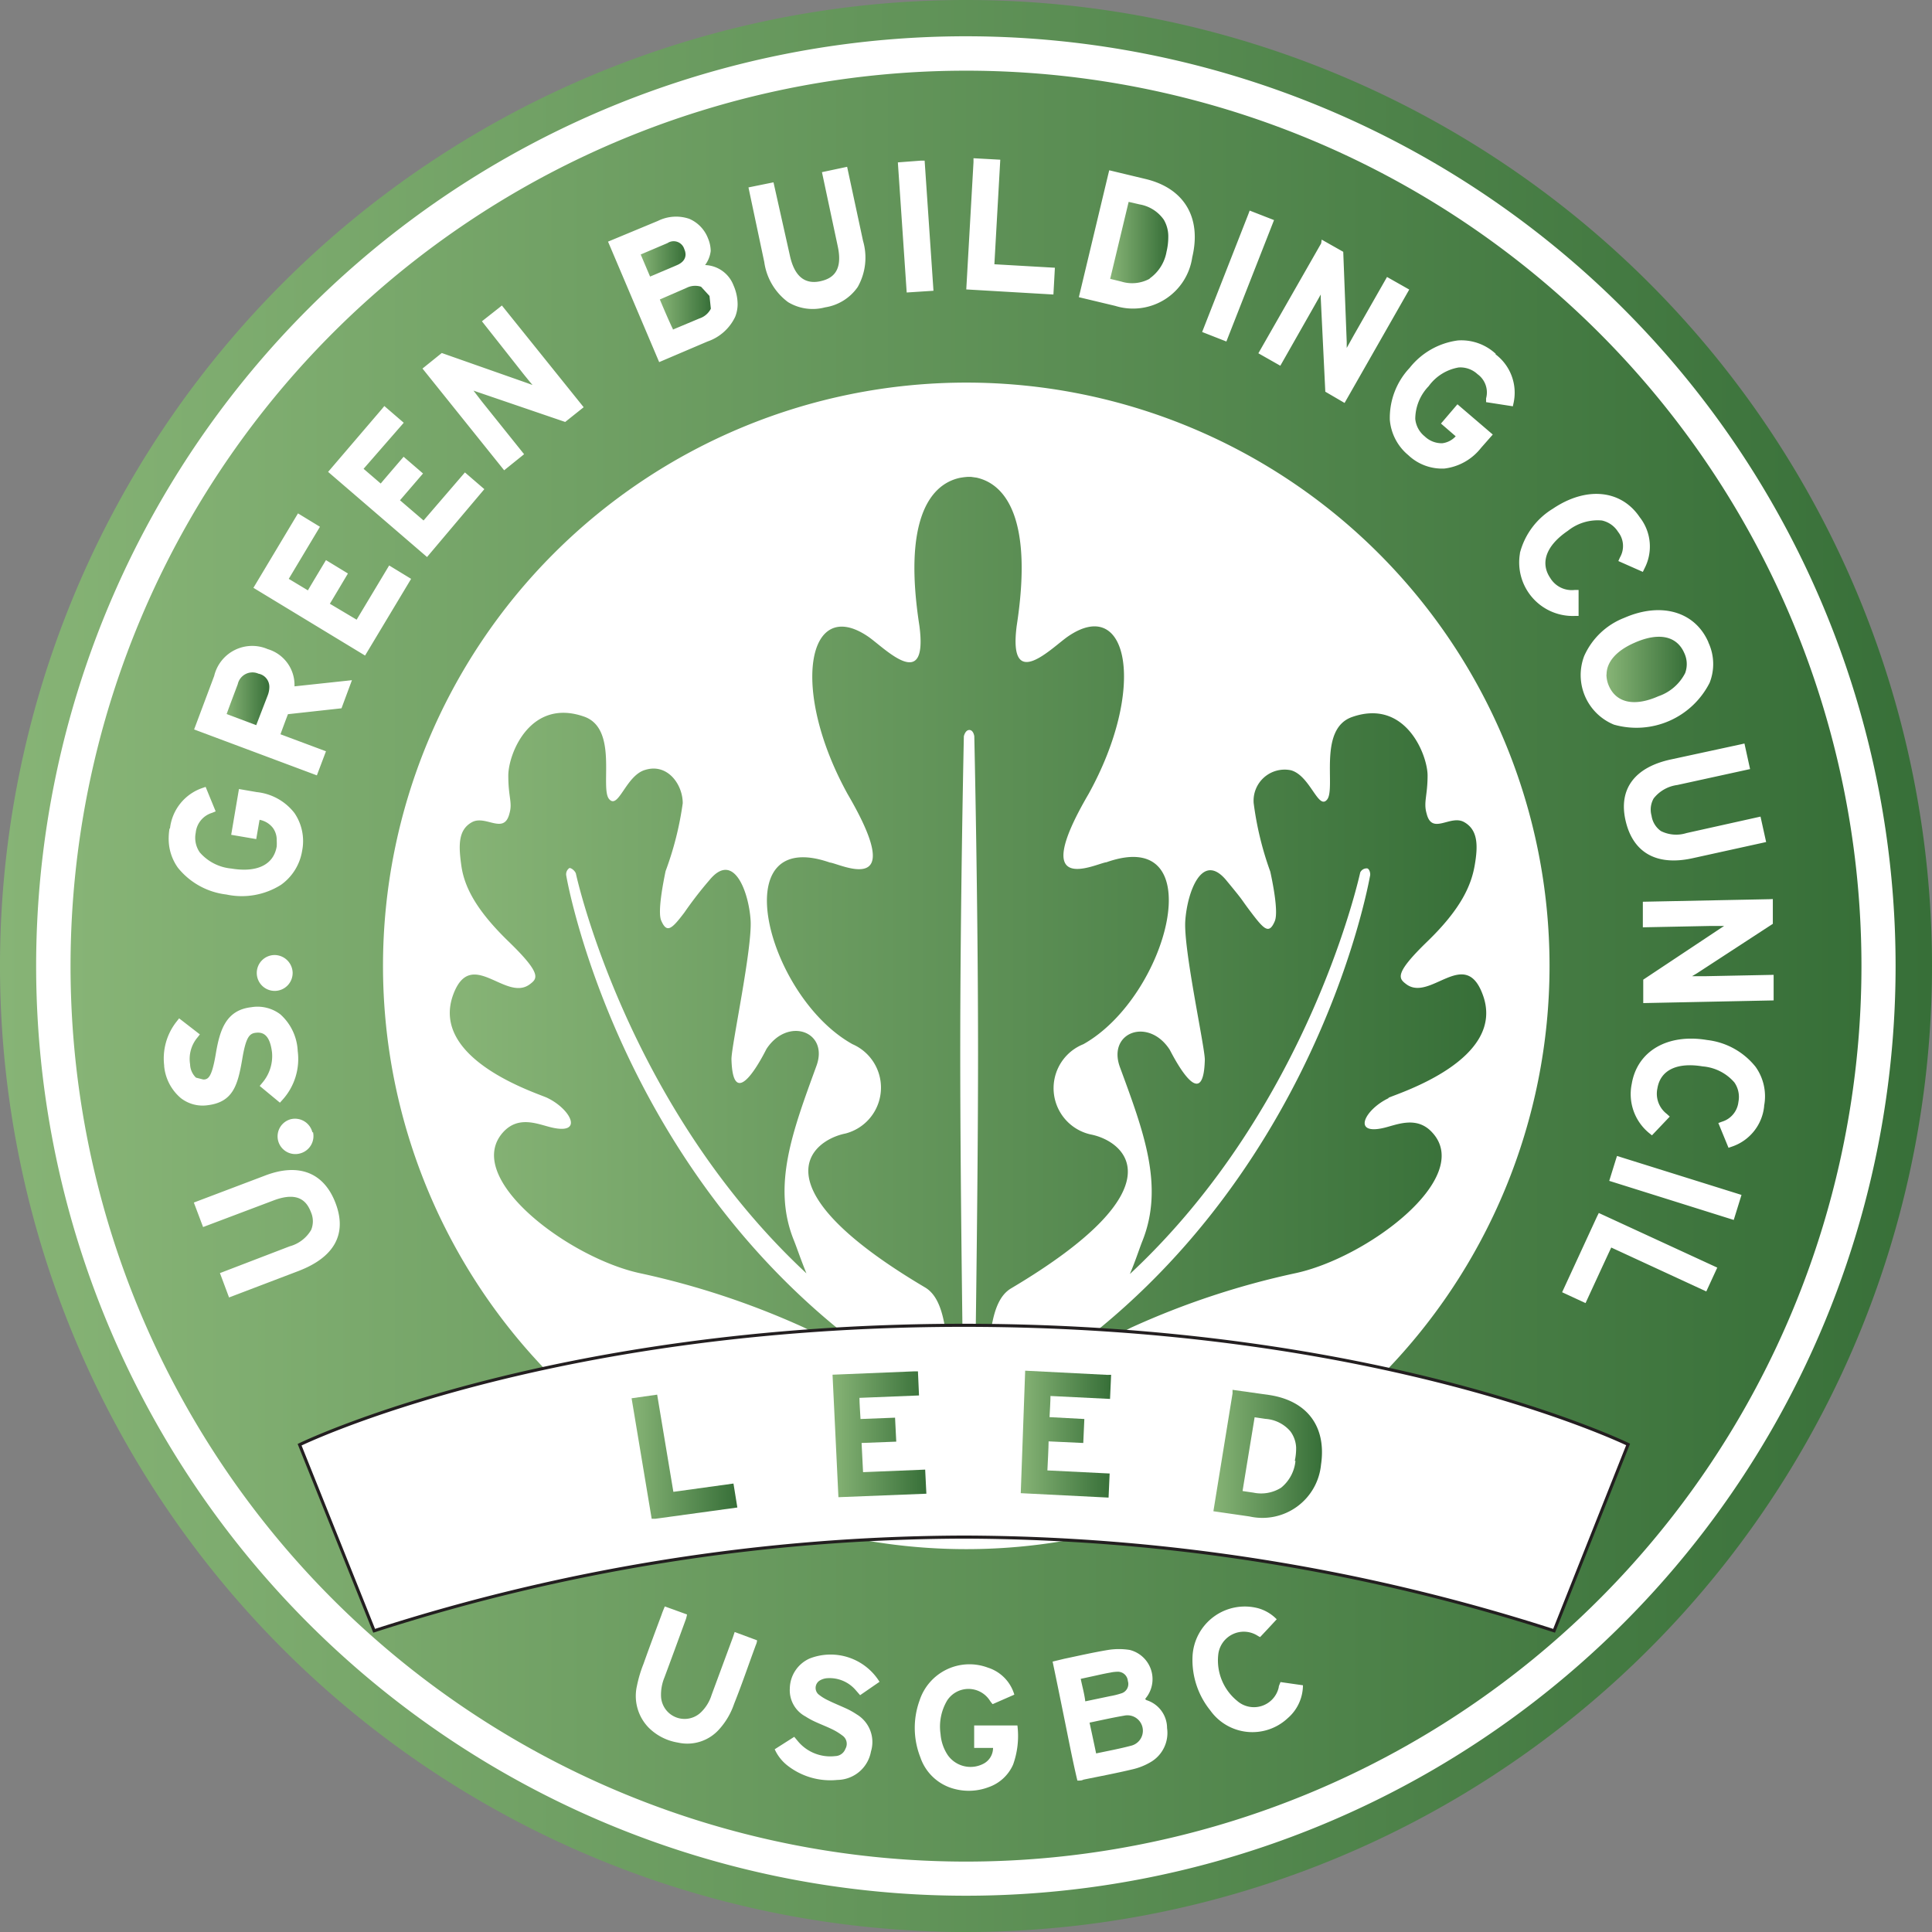 <?xml version="1.0" encoding="UTF-8"?><svg xmlns="http://www.w3.org/2000/svg" xmlns:xlink="http://www.w3.org/1999/xlink" viewBox="0 0 144.32 144.32"><rect x="0" y="0" width="144.32" height="144.32" fill="#808080" stroke="none"/><defs><style>.cls-1,.cls-10{fill:#fff;}.cls-2{fill:url(#Nueva_muestra_de_degradado_1);}.cls-3{fill:url(#Nueva_muestra_de_degradado_1-2);}.cls-4{fill:url(#Nueva_muestra_de_degradado_1-3);}.cls-5{fill:url(#Nueva_muestra_de_degradado_1-4);}.cls-6{fill:url(#Nueva_muestra_de_degradado_1-5);}.cls-7{fill:url(#Nueva_muestra_de_degradado_1-6);}.cls-8{fill:url(#Nueva_muestra_de_degradado_1-7);}.cls-9{fill:url(#Nueva_muestra_de_degradado_1-8);}.cls-10{stroke:#231f20;stroke-miterlimit:10;stroke-width:0.23px;}.cls-11{fill:url(#Nueva_muestra_de_degradado_1-9);}.cls-12{fill:url(#Nueva_muestra_de_degradado_1-10);}.cls-13{fill:url(#Nueva_muestra_de_degradado_1-11);}.cls-14{fill:url(#Nueva_muestra_de_degradado_1-12);}</style><linearGradient id="Nueva_muestra_de_degradado_1" y1="72.16" x2="144.32" y2="72.16" gradientUnits="userSpaceOnUse"><stop offset="0" stop-color="#87b476"/><stop offset="1" stop-color="#376f38"/></linearGradient><linearGradient id="Nueva_muestra_de_degradado_1-2" x1="33.57" y1="72.54" x2="111.04" y2="72.54" xlink:href="#Nueva_muestra_de_degradado_1"/><linearGradient id="Nueva_muestra_de_degradado_1-3" x1="5.27" y1="72.16" x2="139.05" y2="72.16" xlink:href="#Nueva_muestra_de_degradado_1"/><linearGradient id="Nueva_muestra_de_degradado_1-4" x1="49.28" y1="22.99" x2="53.09" y2="22.99" xlink:href="#Nueva_muestra_de_degradado_1"/><linearGradient id="Nueva_muestra_de_degradado_1-5" x1="16.93" y1="52.2" x2="20.1" y2="52.2" xlink:href="#Nueva_muestra_de_degradado_1"/><linearGradient id="Nueva_muestra_de_degradado_1-6" x1="120.03" y1="50.01" x2="126.02" y2="50.01" xlink:href="#Nueva_muestra_de_degradado_1"/><linearGradient id="Nueva_muestra_de_degradado_1-7" x1="82.93" y1="18.09" x2="87.27" y2="18.09" xlink:href="#Nueva_muestra_de_degradado_1"/><linearGradient id="Nueva_muestra_de_degradado_1-8" x1="47.86" y1="19.38" x2="51.21" y2="19.38" xlink:href="#Nueva_muestra_de_degradado_1"/><linearGradient id="Nueva_muestra_de_degradado_1-9" x1="47.18" y1="108.84" x2="55.08" y2="108.84" xlink:href="#Nueva_muestra_de_degradado_1"/><linearGradient id="Nueva_muestra_de_degradado_1-10" x1="62.19" y1="107.13" x2="69.2" y2="107.13" xlink:href="#Nueva_muestra_de_degradado_1"/><linearGradient id="Nueva_muestra_de_degradado_1-11" x1="76.2" y1="107.13" x2="82.96" y2="107.13" xlink:href="#Nueva_muestra_de_degradado_1"/><linearGradient id="Nueva_muestra_de_degradado_1-12" x1="90.59" y1="108.58" x2="98.72" y2="108.58" xlink:href="#Nueva_muestra_de_degradado_1"/></defs><g id="Capa_2" data-name="Capa 2"><g id="COTIZADOR"><path class="cls-1" d="M143.24,72.16A71.08,71.08,0,1,1,72.16,1.08a71.08,71.08,0,0,1,71.08,71.08"/><path class="cls-2" d="M72.16,0a72.16,72.16,0,1,0,72.16,72.16A72.16,72.16,0,0,0,72.16,0m0,141.61A69.45,69.45,0,1,1,141.6,72.16a69.45,69.45,0,0,1-69.44,69.45"/><path class="cls-3" d="M103.73,82c.67-.32,8.93-2.86,7-7.78-1.33-3.47-3.9.63-5.68-.7-.57-.43-.93-.77,1.58-3.2s3.27-4.18,3.53-5.68.24-2.65-.79-3.23-2.4,1-2.8-.63c-.25-.85.07-1.33.07-2.85S105,52.16,101,53.56c-2.56.9-1.2,5.32-1.86,6.16s-1.26-1.77-2.7-2.18A2.32,2.32,0,0,0,93.65,60a23.91,23.91,0,0,0,1.24,5.11c.18.82.62,3,.34,3.69-.42,1-.78.66-1.73-.59s-.4-.64-1.87-2.42c-1.84-2.26-2.95.88-3.09,3S90,78.19,90,79.16c-.11,4.38-2.55-.64-2.63-.76-1.59-2.43-4.67-1.29-3.71,1.32,1.75,4.76,3.33,8.87,1.67,13-.22.55-.52,1.5-.93,2.45,13.49-12.56,17.2-30,17.21-30a.53.53,0,0,1,.53-.3c.17.06.25.39.2.57s-4.41,25.87-27.93,39.07c-.52.28-.58,0-.68-.49.11-4.1.28-6.88,1.8-7.78,12.67-7.52,8.55-11,5.93-11.5A3.54,3.54,0,0,1,80.93,78c6.38-3.59,9.64-16.39,1.72-13.59-.72.06-5.93,2.77-1.34-5.09,4.35-7.85,3-14.85-1.5-11.8-1.18.79-4.53,4.34-3.86-.79,1.2-7.77-.72-10.54-3-11.05l-.43-.06h-.2v0a5,5,0,0,0-.64.08c-2.29.51-4.21,3.28-3,11.05.67,5.13-2.67,1.58-3.85.79-4.51-3.05-5.84,3.95-1.5,11.8,4.59,7.86-.62,5.15-1.34,5.09C54,61.65,57.3,74.45,63.68,78a3.54,3.54,0,0,1-.51,6.67c-2.62.52-6.74,4,5.93,11.5,1.52.9,1.71,3.7,1.82,7.81-.11.45-.18.73-.7.46C46.7,91.28,42.3,65.44,42.3,65.41a.56.56,0,0,1,.24-.57c.17,0,.43.24.48.42,0,0,3.72,17.3,17.22,29.86-.41-1-.71-1.9-.93-2.45-1.66-4.08-.09-8.19,1.66-13,1-2.61-2.11-3.75-3.71-1.32-.07.12-2.51,5.14-2.62.76,0-1,1.56-8.27,1.43-10.36s-1.25-5.24-3.08-3a28.27,28.27,0,0,0-1.87,2.42c-.95,1.25-1.31,1.57-1.73.59-.28-.66.16-2.87.33-3.69A23.89,23.89,0,0,0,51,60c0-1.42-1.15-3-2.8-2.49-1.45.41-2,3-2.7,2.18s.7-5.26-1.87-6.16c-4-1.4-5.66,2.75-5.66,4.41s.33,2,.08,2.85c-.41,1.59-1.77.06-2.8.63s-1,1.73-.79,3.23,1,3.23,3.53,5.68,2.15,2.77,1.58,3.2c-1.79,1.33-4.35-2.77-5.69.7-1.89,4.92,6.36,7.46,7,7.78,1.77.85,2.74,2.78.32,2.21-1-.23-2.45-.93-3.62.36C34.52,88,42.53,94,47.86,95.12a60.32,60.32,0,0,1,12.1,4c2,.9,10.44,6.7,11,9.06a1.29,1.29,0,0,0,1.33,1.2,1.24,1.24,0,0,0,1.32-1.16c.53-2.3,9-8.2,11-9.1a60.09,60.09,0,0,1,12.1-4C102.08,94,110.1,88,107,84.61c-1.16-1.29-2.65-.59-3.62-.36-2.41.57-1.44-1.36.33-2.21M72.78,106.5s0,.48-.43.47-.35-.47-.35-.47S71.73,90,71.73,78.63,72,55,72,55s.1-.47.41-.47.37.47.37.47.28,12.34.28,23.68-.28,27.87-.28,27.87"/><path class="cls-4" d="M72.16,5.28a66.89,66.89,0,1,0,66.89,66.88A66.88,66.88,0,0,0,72.16,5.28m60.27,61.88,0,1.85-5.66,3.69-.37.22,1.09,0,5-.1,0,1.91-9.74.2,0-1.75,5.81-3.86.23-.15-1.07,0-5,.1,0-1.91,9.45-.19Zm-2.12-11.62.42,1.91-5.44,1.19a2.69,2.69,0,0,0-1.76,1,1.68,1.68,0,0,0-.16,1.29,1.7,1.7,0,0,0,.7,1.15,2.55,2.55,0,0,0,1.91.15L131.51,61l.42,1.9-5.5,1.21c-2.68.59-4.45-.41-5-2.81s.73-4,3.39-4.57L130,55.61ZM127.62,48a3.8,3.8,0,0,1,.09,3,6.13,6.13,0,0,1-7.15,3.13A4,4,0,0,1,118.34,49a5.42,5.42,0,0,1,3-2.85c2.75-1.2,5.27-.47,6.27,1.81m-14.07-6.66A5.48,5.48,0,0,1,116,38c2.49-1.68,5.1-1.43,6.49.64a3.54,3.54,0,0,1,.35,3.83l-.12.25-1.83-.81.12-.27a1.7,1.7,0,0,0-.14-1.91,1.9,1.9,0,0,0-1.21-.85,3.57,3.57,0,0,0-2.54.77c-1.61,1.09-2.09,2.38-1.32,3.52a1.88,1.88,0,0,0,1.83.9h.29l0,1.94-.27,0a4,4,0,0,1-4.11-4.67m-1.82-14.87a3.59,3.59,0,0,1,1.35,3.6l-.06.28-2-.31,0-.28a1.68,1.68,0,0,0-.64-1.81,1.88,1.88,0,0,0-1.41-.5,3.49,3.49,0,0,0-2.24,1.4,3.55,3.55,0,0,0-1,2.44,1.9,1.9,0,0,0,.71,1.31,1.83,1.83,0,0,0,1.31.51,1.62,1.62,0,0,0,1-.52l-1.1-.95,1.23-1.44,2.64,2.26-.88,1A4.09,4.09,0,0,1,107.9,35a3.66,3.66,0,0,1-2.7-1,3.83,3.83,0,0,1-1.38-2.64,5.45,5.45,0,0,1,1.48-3.88,5.51,5.51,0,0,1,3.61-2.05,3.78,3.78,0,0,1,2.82,1m-13-8.53,1.61.91.26,6.75s0,.25,0,.43l.53-.95,2.48-4.35,1.66.94-4.83,8.47L99,29.26l-.34-7V22l-.53.94-2.49,4.38L94,26.39l4.69-8.21ZM93.25,16l.1-.27,1.82.71-3.56,9.07-1.81-.71ZM82.79,13l.07-.28,2.71.65c2.89.69,4.2,2.88,3.49,5.85a4.47,4.47,0,0,1-5.75,3.63l-2.72-.65Zm-10.07-.89v-.29l2,.11-.44,7.81L78.8,20,78.69,22l-6.51-.38ZM68.78,12l.29,0,.66,9.72-2,.13-.66-9.72Zm-11,1.62L59,19.07c.33,1.54,1.09,2.19,2.27,1.94.77-.17,1.74-.62,1.31-2.61l-1.18-5.54L63,12.52l.28-.06L64.47,18a4.45,4.45,0,0,1-.4,3.44,3.64,3.64,0,0,1-2.44,1.52,3.56,3.56,0,0,1-2.76-.39,4.49,4.49,0,0,1-1.78-3L55.91,14ZM49.15,16.5a3.05,3.05,0,0,1,2.35-.15,2.6,2.6,0,0,1,1.39,1.46,2.48,2.48,0,0,1,.2.94,2.2,2.2,0,0,1-.42,1.05,2.36,2.36,0,0,1,2.12,1.51,3.56,3.56,0,0,1,.31,1.4,2.55,2.55,0,0,1-.18.95,3.56,3.56,0,0,1-2.07,1.85l-3.61,1.54-3.82-9ZM33,26.37l6.37,2.24.41.15c-.2-.23-.69-.84-.69-.84L36,24l1.27-1,.22-.18,6.11,7.6-1.38,1.1-6.59-2.25-.26-.09L36,30l3.15,3.93-1.49,1.2-6.1-7.6Zm-4.47,4.18.18-.22,1.45,1.25-3,3.44,1.28,1.1c.29-.35,1.71-2,1.71-2l1.45,1.25-1.72,2,1.76,1.51,3.09-3.59,1.45,1.25L31.9,41.61l-7.39-6.36ZM12.7,61.87a3.61,3.61,0,0,1,2.4-3l.26-.09.75,1.83-.27.11a1.73,1.73,0,0,0-1.22,1.49,1.91,1.91,0,0,0,.3,1.46,3.55,3.55,0,0,0,2.36,1.21c1.92.32,3.16-.28,3.39-1.65a3.42,3.42,0,0,0,0-.44,1.52,1.52,0,0,0-.28-.94,1.64,1.64,0,0,0-1-.61c-.07.39-.25,1.44-.25,1.44l-1.87-.32.58-3.42,1.33.23A4.09,4.09,0,0,1,22,60.74a3.72,3.72,0,0,1,.57,2.81A3.88,3.88,0,0,1,21,66.09a5.49,5.49,0,0,1-4.09.73,5.46,5.46,0,0,1-3.62-2,3.7,3.7,0,0,1-.69-2.19,4.56,4.56,0,0,1,.06-.72M23.38,84.56a1.34,1.34,0,0,1-1,1.61,1.32,1.32,0,1,1-.64-2.57h0a1.34,1.34,0,0,1,1.6,1M21.86,72.64a1.34,1.34,0,1,1-1.35-1.3,1.36,1.36,0,0,1,1.35,1.3m-9.59,7a4.44,4.44,0,0,1,.93-3.34l.18-.23,1.55,1.2-.18.23a2.49,2.49,0,0,0-.55,2,1.44,1.44,0,0,0,.44,1l.55.14c.38,0,.64-.2.93-1.92s.73-3.26,2.64-3.48a2.82,2.82,0,0,1,2.18.53,3.91,3.91,0,0,1,1.3,2.75,4.54,4.54,0,0,1-1.15,3.65l-.18.2L19.4,81.12l.19-.23a3.07,3.07,0,0,0,.73-2.27c-.17-1.42-.75-1.53-1.23-1.47s-.73.37-1,2c-.33,1.91-.68,3.18-2.58,3.41a2.65,2.65,0,0,1-2-.53,3.57,3.57,0,0,1-1.25-2.42M22.36,94.92l-5.25,2-.68-1.82,5.21-2a2.67,2.67,0,0,0,1.6-1.22,1.68,1.68,0,0,0,0-1.3c-.28-.74-.86-1.63-2.77-.92l-5.3,2-.69-1.83,5.28-2c2.57-1,4.46-.23,5.32,2.08s-.15,4-2.7,5m3.13-42-4,.44c-.09.23-.43,1.14-.56,1.5l3.4,1.27-.68,1.8L14.5,54.49l1.5-4a2.92,2.92,0,0,1,4-2,2.79,2.79,0,0,1,2,2.72v.06l4.29-.46Zm-6.58-9,3.18-5.31.15-.25,1.64,1-2.33,3.89L23,44.1c.23-.4,1.35-2.26,1.35-2.26l1.64,1s-1.11,1.87-1.35,2.26l2,1.19,2.43-4.05,1.64,1-3.44,5.73Zm53.25,71.81a43.57,43.57,0,1,1,43.57-43.57,43.57,43.57,0,0,1-43.57,43.57m55.28-19.25-7.1-3.28c-.22.46-1.92,4.15-1.92,4.15l-1.75-.81,2.61-5.66.13-.26,8.85,4.08Zm2.05-5.34-9.3-2.92.49-1.58.09-.28,9.3,2.91Zm2.27-8.48a3.56,3.56,0,0,1-2.4,3l-.26.09-.76-1.85.27-.1a1.74,1.74,0,0,0,1.23-1.48,1.9,1.9,0,0,0-.3-1.45,3.5,3.5,0,0,0-2.37-1.2c-1.91-.32-3.15.27-3.38,1.63a1.9,1.9,0,0,0,.7,1.92l.22.2-1.33,1.4-.21-.17a3.76,3.76,0,0,1-1.3-3.67c.41-2.46,2.68-3.78,5.64-3.28a5.41,5.41,0,0,1,3.61,2,3.79,3.79,0,0,1,.64,2.91"/><path class="cls-5" d="M50.24,24.63l2-.84a1.47,1.47,0,0,0,.86-.73L53,22.11l-.63-.69a1.43,1.43,0,0,0-1.08.08l-2,.87c.16.39.79,1.87,1,2.26"/><path class="cls-6" d="M19.32,50.33a1.12,1.12,0,0,0-1.56.78s-.68,1.8-.83,2.23l2.21.83L20,51.94a1.79,1.79,0,0,0,.12-.61,1,1,0,0,0-.78-1"/><path class="cls-7" d="M120,50.39a2.19,2.19,0,0,0,.18.84c.56,1.28,1.91,1.57,3.7.78a3.53,3.53,0,0,0,2-1.73,1.94,1.94,0,0,0-.07-1.51c-.56-1.27-1.9-1.55-3.68-.77-1.39.6-2.12,1.45-2.12,2.39"/><path class="cls-8" d="M85.88,20.8a3.1,3.1,0,0,0,1.26-2,4.72,4.72,0,0,0,.13-1.07,2.47,2.47,0,0,0-.33-1.31,2.78,2.78,0,0,0-1.81-1.15l-.82-.19c-.12.49-1.26,5.26-1.38,5.75l.82.2a2.73,2.73,0,0,0,2.13-.21"/><path class="cls-9" d="M51.21,19a1,1,0,0,0-.09-.38.83.83,0,0,0-1.26-.46l-2,.85.7,1.65,2-.85c.52-.22.65-.54.65-.81"/><path class="cls-1" d="M87.18,129.09A2.19,2.19,0,0,0,85.64,127s0,0-.1-.08l.17-.23a2.25,2.25,0,0,0-1.32-3.44,5.11,5.11,0,0,0-1.61,0c-1.1.18-2.18.43-3.28.66l-.87.21c.32,1.52.62,3,.92,4.48s.58,2.94.93,4.41c.19,0,.33,0,.45-.07,1.22-.25,2.45-.48,3.66-.77a4.72,4.72,0,0,0,1.36-.54A2.52,2.52,0,0,0,87.18,129.09Zm-6.45-3.68.64-.14c.53-.11,1-.23,1.58-.33a2.73,2.73,0,0,1,.49-.06.75.75,0,0,1,.81.69.73.73,0,0,1-.51.93,5.64,5.64,0,0,1-.81.2l-1.86.39C81,126.51,80.85,126,80.73,125.41Zm3.74,5c-.83.22-1.69.38-2.59.57-.16-.77-.32-1.51-.49-2.3.91-.19,1.75-.38,2.58-.52a1.15,1.15,0,0,1,.5,2.25Z"/><path class="cls-1" d="M75.77,126.59l-1.62.71a2.22,2.22,0,0,1-.21-.27,1.9,1.9,0,0,0-3.19,0,3.82,3.82,0,0,0-.49,2.51,3.28,3.28,0,0,0,.54,1.57,2.08,2.08,0,0,0,2.72.61,1.33,1.33,0,0,0,.66-1.15H72.77v-1.68H76a6.33,6.33,0,0,1-.32,2.92,3.11,3.11,0,0,1-1.83,1.69,4.17,4.17,0,0,1-2.52.14,3.64,3.64,0,0,1-2.58-2.37,6,6,0,0,1-.06-4.24,3.92,3.92,0,0,1,5.1-2.46A3,3,0,0,1,75.77,126.59Z"/><path class="cls-1" d="M65.7,125.63l-1.45,1-.34-.39a2.57,2.57,0,0,0-2.1-.88,1.25,1.25,0,0,0-.6.19.65.65,0,0,0-.09,1,3.39,3.39,0,0,0,.75.47c.48.24,1,.44,1.48.67a5.89,5.89,0,0,1,.64.37,2.41,2.41,0,0,1,1.07,2.78,2.58,2.58,0,0,1-2.5,2.12,5.2,5.2,0,0,1-3.78-1.11,3.22,3.22,0,0,1-.91-1.18l1.46-.93.29.35a3.15,3.15,0,0,0,2.77,1.09.83.83,0,0,0,.76-.54.75.75,0,0,0-.23-1,4.44,4.44,0,0,0-.75-.46c-.43-.21-.88-.38-1.31-.58a5.76,5.76,0,0,1-.69-.38A2.22,2.22,0,0,1,59,126.11a2.49,2.49,0,0,1,1.48-2.22A4.3,4.3,0,0,1,65.7,125.63Z"/><path class="cls-1" d="M54.88,121.91l1.67.62c0,.18-.09.34-.14.49-.52,1.41-1,2.83-1.57,4.25a5.43,5.43,0,0,1-1.11,1.9,3.18,3.18,0,0,1-3.09,1,4,4,0,0,1-2.2-1.13,3.39,3.39,0,0,1-.86-3.11,9.64,9.64,0,0,1,.49-1.64c.44-1.24.9-2.47,1.36-3.7.06-.19.14-.36.23-.59l1.66.6a2.44,2.44,0,0,1-.08.34c-.53,1.45-1.06,2.9-1.6,4.35a3.38,3.38,0,0,0-.26,1.44,1.76,1.76,0,0,0,3,1.16,3.07,3.07,0,0,0,.78-1.29l1.59-4.3Z"/><path class="cls-1" d="M97.33,125.89a3.27,3.27,0,0,1-1.14,2.46,3.86,3.86,0,0,1-5.78-.58,6,6,0,0,1-1.33-4A3.91,3.91,0,0,1,94,120.14a3.11,3.11,0,0,1,1.37.82l-.63.68-.61.65a1.63,1.63,0,0,1-.2-.11A1.92,1.92,0,0,0,91,123.63a3.9,3.9,0,0,0,1.41,3.42,1.9,1.9,0,0,0,3.11-1c0-.12.08-.24.13-.4Z"/><path class="cls-10" d="M121.62,107.9S103.37,99,72,99H72c-31.37,0-49.62,8.92-49.62,8.92l5.57,13.9a144.82,144.82,0,0,1,44.07-7,144.82,144.82,0,0,1,44.07,7Z"/><path class="cls-11" d="M49.09,104.18s1.13,6.76,1.21,7.26l4.49-.62.29,1.79-6.12.84-.28,0-1.5-9Z"/><path class="cls-12" d="M62.19,102.69l6.09-.25h.29l.08,1.8-4.45.18c0,.35.06,1.23.08,1.58l2.58-.1.09,1.79-2.59.1.11,2.18,4.64-.19.09,1.8-6.57.26Z"/><path class="cls-13" d="M76.58,102.39l6.09.31H83l-.08,1.8-4.45-.22c0,.35-.05,1.23-.07,1.58L81,106l-.08,1.79-2.59-.12c0,.39-.07,1.78-.09,2.17l4.65.23-.08,1.8-6.56-.33Z"/><path class="cls-14" d="M94.77,104.2l-2.7-.38,0,.27-1.43,8.8,2.7.39a4.4,4.4,0,0,0,5.34-3.87C99.1,106.57,97.65,104.62,94.77,104.2Zm2,4.93a2.93,2.93,0,0,1-1.07,2,2.8,2.8,0,0,1-2.07.37l-.81-.12c.07-.47.82-5,.9-5.51l.81.12a2.68,2.68,0,0,1,1.86.93,2.19,2.19,0,0,1,.43,1.2A4.41,4.41,0,0,1,96.72,109.13Z"/></g></g></svg>